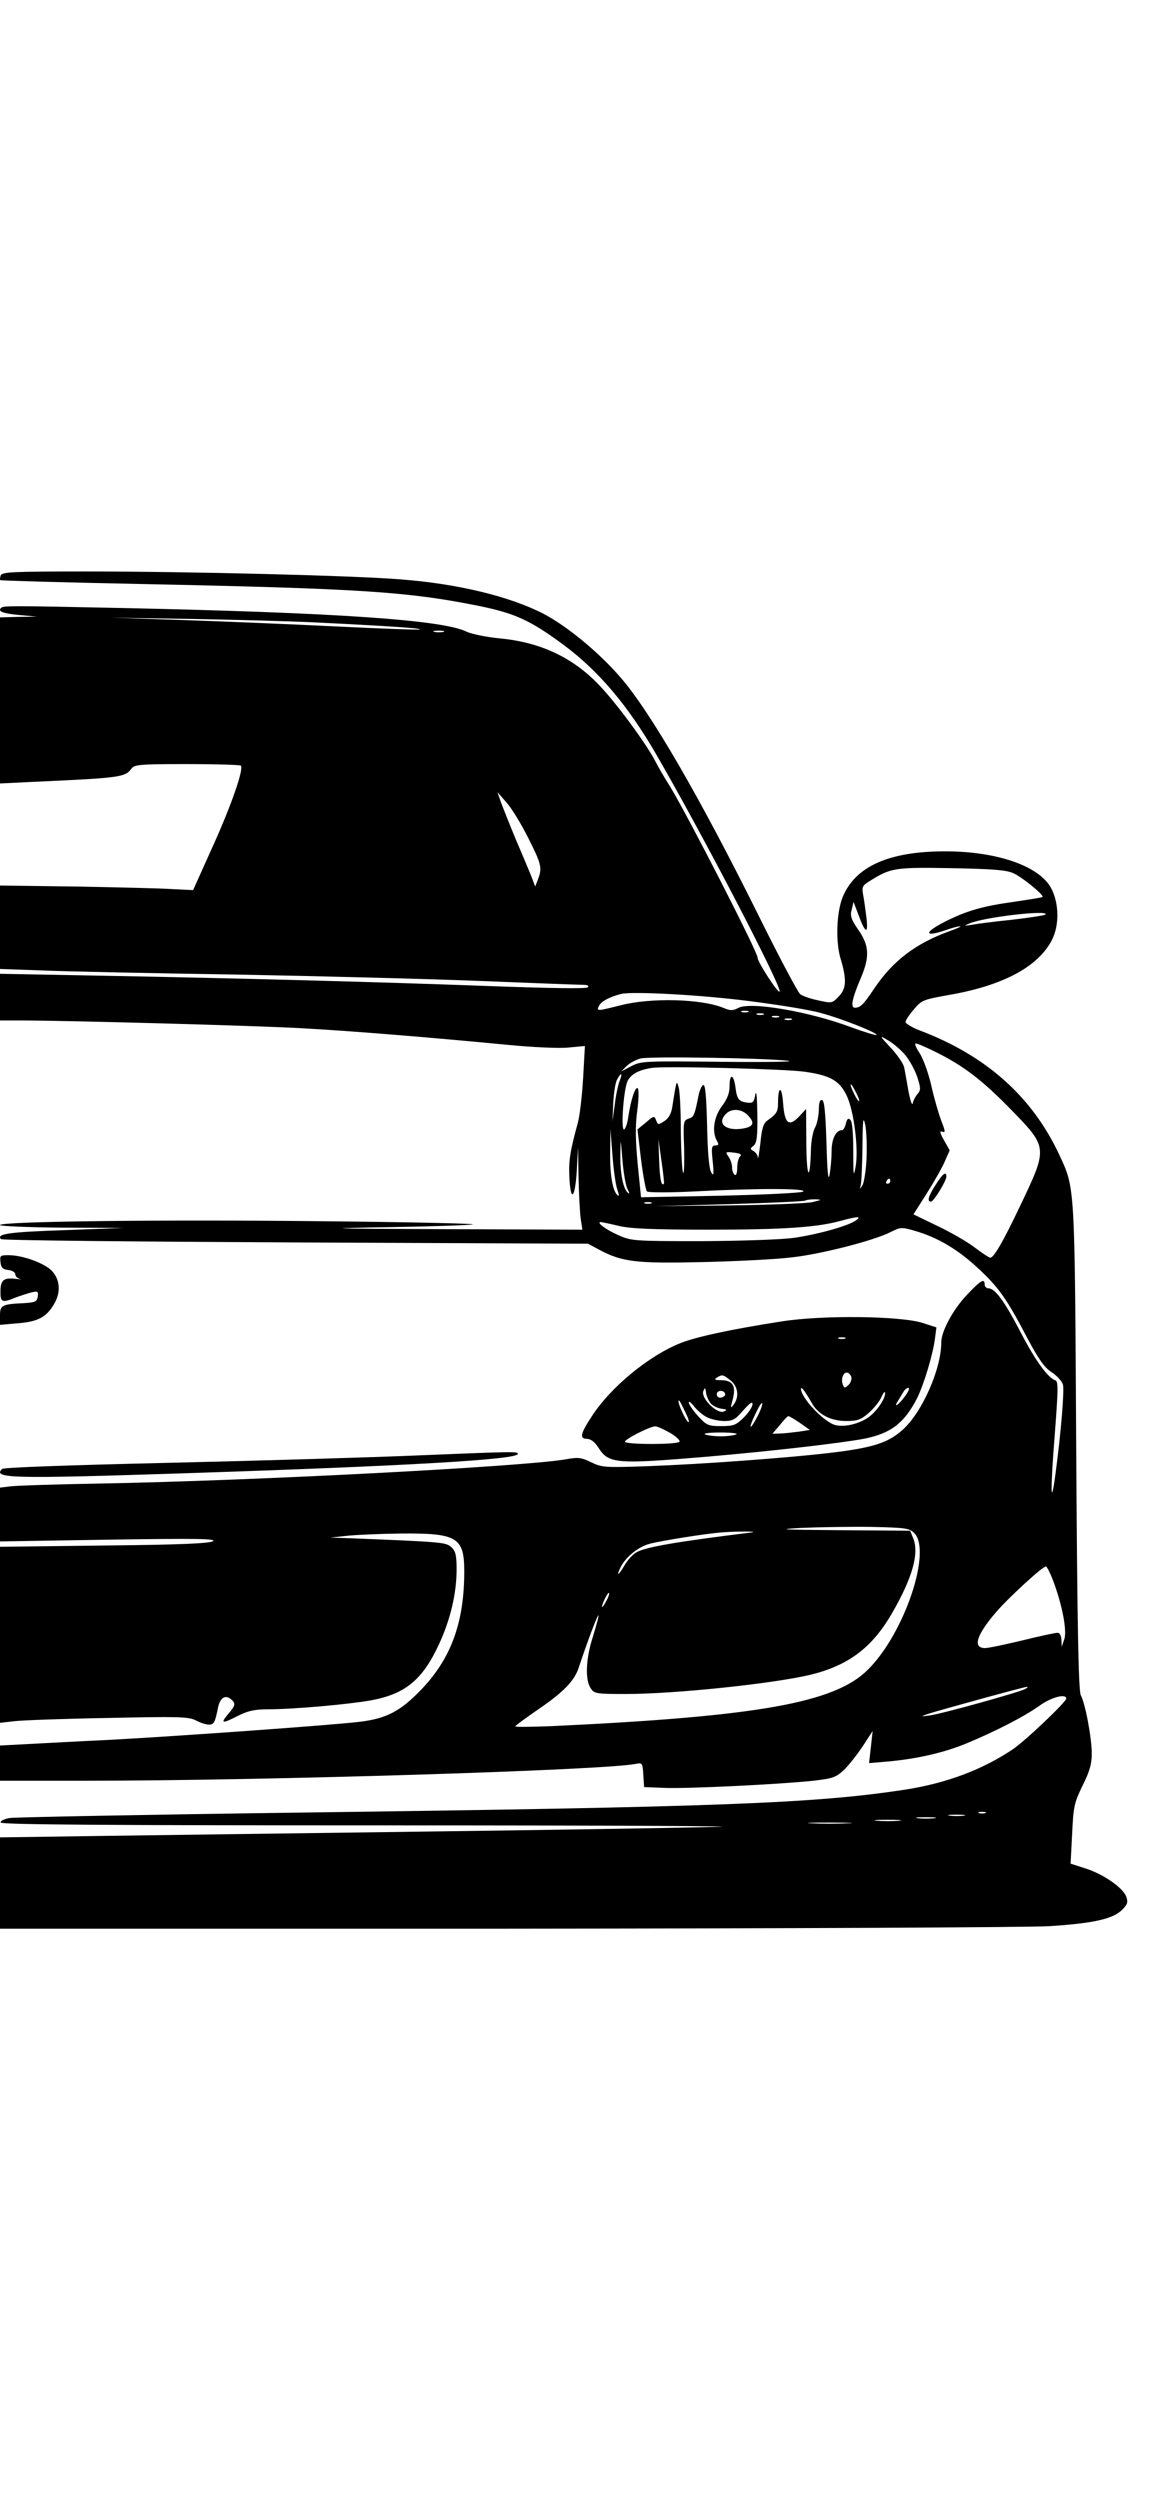 <?xml version="1.0" encoding="UTF-8" standalone="yes"?>
<svg version="1.0" xmlns="http://www.w3.org/2000/svg" width="339pt" height="735pt" viewBox="0 0 452 980" preserveAspectRatio="xMidYMid meet">
  <g transform="translate(0,980) scale(0.1,-0.1)" fill="#000000" stroke="none">
    <path d="M3 7545 c-3 -9 -4 -17 -2 -19 2 -2 247 -9 544 -15 871 -18 1053 -30
1332 -86 142 -29 201 -56 330 -151 138 -102 253 -237 365 -430 182 -314 497
-919 484 -931 -6 -7 -86 116 -86 133 0 23 -275 559 -342 669 -21 33 -48 79
-60 103 -37 70 -146 218 -213 290 -106 114 -235 175 -399 190 -51 5 -108 17
-127 26 -92 46 -511 75 -1364 93 -426 9 -452 9 -461 0 -14 -14 9 -22 74 -28
l67 -6 -72 -1 -73 -2 0 -325 0 -326 123 6 c352 16 367 18 393 53 11 15 35 17
217 17 113 0 208 -3 211 -6 13 -12 -38 -158 -111 -319 l-76 -169 -81 4 c-45 3
-215 7 -378 10 l-298 4 0 -163 0 -164 168 -6 c92 -4 433 -11 757 -16 325 -6
754 -17 955 -25 201 -8 381 -15 399 -15 23 0 32 -3 25 -10 -6 -6 -142 -4 -389
5 -431 16 -996 31 -1542 41 l-373 7 0 -92 0 -91 93 0 c209 -1 897 -20 1083
-30 204 -11 518 -37 819 -66 94 -9 199 -14 234 -10 l64 6 -7 -125 c-4 -68 -13
-148 -21 -177 -30 -109 -36 -147 -33 -212 5 -100 22 -86 29 24 l5 95 2 -116
c1 -64 5 -137 8 -163 l7 -46 -534 2 c-485 2 -505 3 -217 8 174 3 319 8 322 11
3 3 -259 9 -583 12 -618 7 -1271 0 -1271 -15 0 -4 109 -9 243 -10 l242 -1
-235 -9 c-216 -7 -266 -15 -246 -35 4 -5 524 -10 1154 -13 l1147 -5 43 -23
c91 -49 147 -55 407 -49 132 3 287 11 345 18 115 12 325 66 390 99 40 20 43
21 98 5 89 -26 168 -73 247 -147 81 -75 111 -118 194 -276 43 -81 66 -113 94
-131 21 -14 40 -35 44 -48 6 -25 -8 -191 -29 -348 -19 -145 -21 -71 -3 153 13
170 14 207 3 211 -30 10 -78 76 -136 187 -63 122 -101 174 -127 174 -8 0 -15
7 -15 15 0 26 -15 17 -69 -40 -55 -58 -101 -143 -101 -187 0 -104 -75 -274
-151 -342 -58 -52 -117 -71 -286 -91 -160 -19 -496 -44 -713 -52 -168 -6 -180
-5 -222 15 -39 19 -51 21 -99 12 -168 -29 -1221 -84 -1824 -95 -171 -3 -329
-8 -353 -11 l-42 -5 0 -105 0 -106 428 7 c338 5 423 4 407 -6 -14 -9 -130 -14
-427 -17 l-408 -5 0 -345 0 -345 53 6 c29 4 194 10 367 13 282 6 318 5 347 -9
18 -10 41 -17 52 -17 20 0 24 8 36 68 8 37 28 50 50 32 20 -17 19 -24 -11 -59
-31 -37 -24 -39 40 -6 38 19 65 25 117 25 99 0 312 19 403 35 135 25 202 80
267 220 45 97 69 200 69 293 0 57 -4 72 -21 88 -22 19 -34 20 -409 35 l-65 2
65 7 c36 4 131 8 212 9 220 2 248 -15 248 -148 0 -198 -50 -338 -165 -460 -84
-88 -138 -117 -245 -130 -107 -13 -721 -57 -985 -71 -110 -5 -251 -13 -312
-16 l-113 -6 0 -69 0 -69 338 0 c700 0 2028 41 2154 66 26 5 27 4 30 -43 l3
-48 80 -3 c88 -4 452 14 584 28 76 9 88 13 119 42 19 18 52 60 74 93 l39 60
-7 -63 -7 -63 69 6 c117 10 225 35 312 71 116 48 228 106 287 148 45 33 105
49 105 28 0 -13 -163 -168 -210 -199 -119 -80 -259 -132 -416 -157 -356 -55
-720 -69 -2387 -91 -599 -8 -1106 -18 -1128 -21 -23 -4 -38 -11 -36 -18 3 -8
419 -11 1543 -11 846 0 1413 -3 1259 -6 -154 -4 -658 -12 -1120 -18 -462 -6
-1030 -14 -1262 -17 l-423 -6 0 -179 0 -179 1983 0 c1104 1 2048 5 2132 10
170 11 248 28 284 64 21 21 24 30 16 52 -13 35 -91 89 -162 111 l-56 18 6 116
c5 108 8 122 41 190 28 56 36 85 36 126 0 61 -26 198 -43 228 -9 15 -14 276
-18 970 -6 1044 -4 1015 -68 1152 -106 225 -285 385 -543 483 -32 12 -58 28
-58 34 0 7 15 29 33 50 30 36 37 38 137 56 209 36 348 109 403 214 31 59 29
147 -3 206 -48 87 -216 144 -420 143 -216 -1 -346 -59 -396 -178 -25 -60 -29
-179 -8 -245 24 -81 22 -116 -9 -147 -25 -26 -27 -26 -80 -14 -30 6 -61 17
-70 24 -9 7 -84 148 -166 314 -227 457 -421 792 -537 926 -85 99 -210 202
-303 251 -132 68 -336 118 -561 135 -181 15 -827 31 -1233 31 -286 0 -328 -2
-334 -15z m1239 -185 c304 -15 409 -23 404 -27 -2 -3 -154 3 -338 12 -183 9
-454 20 -603 25 l-270 9 312 -5 c172 -3 395 -9 495 -14z m496 -37 c-10 -2 -26
-2 -35 0 -10 3 -2 5 17 5 19 0 27 -2 18 -5z m332 -806 c53 -105 56 -119 39
-164 l-11 -28 -15 40 c-9 22 -36 87 -61 145 -24 58 -50 123 -58 145 l-14 40
35 -40 c20 -22 58 -84 85 -138z m1901 -139 c35 -15 123 -87 116 -94 -2 -2 -52
-10 -113 -19 -121 -17 -182 -34 -266 -76 -88 -44 -87 -65 2 -34 23 8 48 15 54
14 6 0 -11 -8 -39 -18 -134 -48 -224 -116 -298 -226 -43 -64 -54 -75 -76 -75
-18 0 -10 38 23 115 36 84 34 128 -9 190 -29 42 -33 56 -26 80 l7 30 19 -50
c27 -74 39 -79 32 -15 -4 30 -9 71 -13 91 -6 34 -4 38 31 59 77 48 97 51 315
47 158 -3 213 -7 241 -19z m127 -163 c-3 -3 -61 -12 -129 -20 -68 -7 -140 -16
-159 -20 -31 -5 -32 -4 -10 5 55 25 318 55 298 35z m-1153 -340 c110 -14 233
-34 274 -46 82 -22 225 -79 217 -86 -2 -2 -46 11 -98 30 -164 62 -397 102
-444 76 -21 -11 -31 -11 -57 0 -87 36 -284 41 -402 11 -96 -24 -98 -25 -86 -1
10 17 40 33 86 45 44 11 321 -4 510 -29z m-12 -42 c-7 -2 -19 -2 -25 0 -7 3
-2 5 12 5 14 0 19 -2 13 -5z m60 -10 c-7 -2 -19 -2 -25 0 -7 3 -2 5 12 5 14 0
19 -2 13 -5z m60 -10 c-7 -2 -19 -2 -25 0 -7 3 -2 5 12 5 14 0 19 -2 13 -5z
m50 -10 c-7 -2 -19 -2 -25 0 -7 3 -2 5 12 5 14 0 19 -2 13 -5z m442 -134 c18
-20 40 -60 50 -88 15 -46 15 -54 2 -69 -8 -9 -17 -26 -19 -37 -2 -11 -10 12
-17 50 -7 39 -14 81 -17 93 -3 13 -26 47 -52 75 -45 48 -45 50 -14 31 19 -10
49 -35 67 -55z m128 5 c108 -54 181 -111 293 -226 142 -146 142 -147 33 -375
-66 -139 -103 -203 -117 -203 -4 0 -32 18 -62 41 -29 22 -95 60 -146 84 l-93
45 52 82 c29 46 61 102 71 126 l19 43 -22 39 c-17 30 -18 38 -7 34 13 -5 12 2
-4 43 -10 26 -28 88 -39 137 -11 49 -32 107 -46 128 -14 21 -21 38 -15 38 6 0
43 -16 83 -36z m-583 -32 c30 -4 -87 -6 -260 -4 -303 3 -317 3 -355 -17 l-40
-21 21 21 c12 12 37 25 55 30 36 9 484 2 579 -9z m65 -43 c98 -14 135 -34 163
-91 29 -58 49 -212 36 -282 -8 -43 -9 -35 -9 62 0 69 -4 115 -11 122 -9 9 -13
5 -18 -14 -3 -14 -10 -26 -15 -26 -24 0 -41 -34 -41 -83 0 -29 -4 -70 -8 -92
-5 -28 -9 11 -12 124 -4 119 -8 166 -17 169 -9 2 -13 -10 -13 -40 -1 -23 -7
-54 -15 -68 -8 -14 -15 -52 -16 -85 -3 -131 -17 -116 -18 19 l-1 139 -25 -27
c-42 -45 -59 -32 -65 49 -5 70 -20 70 -20 0 0 -33 -6 -42 -43 -68 -14 -10 -21
-32 -26 -87 -5 -41 -9 -67 -10 -58 0 9 -8 21 -17 26 -14 8 -14 10 0 21 13 11
16 35 15 125 -1 65 -4 96 -8 76 -5 -30 -10 -35 -31 -32 -34 4 -41 13 -47 61
-7 52 -23 54 -23 3 0 -27 -9 -50 -30 -78 -31 -41 -40 -98 -20 -135 9 -15 7
-19 -6 -19 -14 0 -16 -8 -10 -62 5 -53 4 -60 -6 -43 -8 13 -14 76 -16 183 -3
114 -7 162 -15 159 -6 -2 -15 -21 -19 -43 -15 -76 -18 -83 -39 -89 -20 -7 -21
-13 -17 -115 1 -60 0 -103 -4 -97 -4 7 -8 80 -9 162 0 83 -4 161 -9 175 -8 27
-8 27 -25 -82 -4 -23 -14 -42 -30 -52 -24 -16 -26 -16 -33 3 -7 18 -9 18 -40
-9 l-33 -27 14 -118 c8 -64 19 -121 23 -125 5 -5 90 -5 189 0 245 13 445 12
423 -1 -10 -5 -151 -12 -326 -16 l-309 -6 -13 129 c-9 97 -10 149 -2 209 6 45
7 84 2 89 -9 9 -27 -44 -37 -112 -3 -23 -10 -45 -16 -49 -14 -9 -3 154 13 189
13 27 43 44 95 52 50 8 525 -4 600 -15z m-726 -36 c-6 -16 -15 -57 -19 -93
l-9 -65 3 70 c2 39 8 81 15 93 16 31 23 27 10 -5z m926 -44 c9 -17 15 -33 13
-35 -3 -2 -12 12 -21 31 -21 43 -13 47 8 4z m-425 -89 c31 -31 25 -47 -20 -54
-66 -10 -101 21 -64 58 21 22 60 20 84 -4z m467 -171 c-2 -47 -10 -95 -16
-105 -11 -17 -12 -17 -7 -1 3 10 6 78 7 150 1 110 3 125 11 87 5 -25 7 -84 5
-131z m-977 -122 c8 -23 8 -29 -1 -20 -18 18 -29 84 -27 173 l1 85 8 -103 c4
-57 13 -118 19 -135z m40 2 c9 -18 9 -21 0 -13 -18 17 -30 81 -28 154 1 61 1
60 8 -26 4 -50 13 -102 20 -115z m143 22 c-10 -15 -17 20 -19 91 l-3 83 12
-85 c7 -47 11 -87 10 -89z m298 106 c-6 -6 -11 -26 -11 -45 0 -19 -4 -31 -10
-27 -5 3 -10 16 -10 28 0 13 -6 32 -14 43 -13 19 -13 20 21 16 25 -3 32 -7 24
-15z m589 -97 c0 -5 -5 -10 -11 -10 -5 0 -7 5 -4 10 3 6 8 10 11 10 2 0 4 -4
4 -10z m-305 -82 c-22 -5 -170 -11 -330 -13 l-290 -3 293 8 c162 5 296 11 299
14 4 3 20 5 37 5 29 -1 29 -2 -9 -11z m-632 -5 c-7 -2 -19 -2 -25 0 -7 3 -2 5
12 5 14 0 19 -2 13 -5z m802 -67 c-32 -22 -147 -54 -242 -68 -52 -7 -200 -12
-363 -13 -268 0 -276 1 -327 24 -48 21 -88 51 -67 51 5 -1 36 -7 69 -15 45
-11 132 -15 355 -15 291 0 424 9 517 35 67 18 82 18 58 1z m229 -1225 c70 -71
-39 -395 -182 -536 -130 -130 -431 -183 -1239 -221 -79 -3 -143 -4 -143 -1 0
3 40 32 89 66 101 69 144 113 161 168 28 85 72 204 76 201 2 -2 -8 -39 -21
-81 -29 -89 -32 -172 -9 -205 14 -21 22 -22 138 -22 194 0 582 41 726 76 147
37 238 105 316 239 81 140 108 236 84 295 l-12 30 -277 2 c-227 2 -254 3 -151
9 69 3 192 5 274 4 136 -3 150 -5 170 -24z m-639 2 c-293 -36 -421 -58 -452
-79 -14 -8 -34 -31 -45 -50 -24 -41 -34 -45 -14 -5 21 40 70 79 114 90 41 11
214 39 277 44 54 5 158 5 120 0z m1182 -185 c37 -97 57 -201 45 -234 l-10 -29
-1 28 c-1 16 -7 27 -15 27 -8 0 -70 -13 -138 -30 -67 -16 -133 -30 -146 -30
-50 0 -35 50 43 141 47 55 182 179 195 179 4 0 16 -24 27 -52z m-1751 -85 c-8
-15 -15 -25 -16 -21 0 12 23 58 27 54 3 -2 -2 -17 -11 -33z m1644 -343 c-23
-13 -328 -98 -375 -104 -37 -5 -38 -5 -10 5 38 13 377 106 390 107 6 1 3 -3
-5 -8z m-157 -487 c-7 -2 -19 -2 -25 0 -7 3 -2 5 12 5 14 0 19 -2 13 -5z m-85
-10 c-16 -2 -40 -2 -55 0 -16 2 -3 4 27 4 30 0 43 -2 28 -4z m-115 -10 c-18
-2 -48 -2 -65 0 -18 2 -4 4 32 4 36 0 50 -2 33 -4z m-140 -10 c-24 -2 -62 -2
-85 0 -24 2 -5 4 42 4 47 0 66 -2 43 -4z m-201 -10 c-40 -2 -103 -2 -140 0
-37 2 -4 3 73 3 77 0 107 -2 67 -3z"/>
    <path d="M3668 5156 c-29 -45 -35 -66 -18 -66 10 0 60 81 60 98 0 23 -15 11
-42 -32z"/>
    <path d="M2 4853 c2 -22 9 -29 31 -31 15 -2 27 -9 27 -17 0 -7 8 -16 18 -18 9
-2 3 -2 -14 0 -49 6 -62 -4 -62 -48 -1 -44 6 -47 59 -25 19 7 47 16 62 20 25
6 28 4 25 -16 -3 -20 -9 -23 -53 -26 -88 -4 -95 -8 -95 -49 l0 -36 69 6 c78 6
111 23 141 72 30 48 26 100 -8 135 -31 30 -114 60 -169 60 -32 0 -34 -2 -31
-27z"/>
    <path d="M3062 4620 c-194 -30 -332 -60 -393 -84 -126 -50 -276 -174 -350
-289 -45 -69 -48 -87 -16 -87 14 -1 29 -13 42 -33 41 -65 68 -67 425 -37 257
22 533 54 620 71 103 21 155 61 205 158 27 55 61 167 70 232 l6 46 -53 17
c-84 28 -395 32 -556 6z m251 -67 c-7 -2 -19 -2 -25 0 -7 3 -2 5 12 5 14 0 19
-2 13 -5z m24 -149 c3 -8 -1 -23 -10 -32 -15 -14 -17 -14 -23 1 -8 21 1 47 16
47 6 0 13 -7 17 -16z m-473 -15 c29 -23 35 -64 12 -95 -13 -17 -13 -14 -3 23
13 51 -1 73 -47 73 -24 0 -27 3 -16 10 21 13 24 13 54 -11z m-77 -91 c8 -9 27
-18 42 -20 22 -3 23 -4 8 -11 -27 -10 -90 53 -80 80 7 16 8 15 11 -7 2 -14 11
-33 19 -42z m395 3 c25 -45 74 -71 135 -71 45 0 58 5 89 32 20 18 43 46 50 63
7 16 13 23 14 15 0 -26 -38 -79 -72 -100 -40 -24 -89 -34 -123 -26 -46 12
-136 108 -135 143 1 10 19 -15 42 -56z m368 29 c-26 -37 -51 -53 -29 -20 8 14
19 31 23 38 4 6 12 12 17 12 6 0 1 -13 -11 -30z m-707 5 c1 -5 -6 -11 -15 -13
-11 -2 -18 3 -18 13 0 17 30 18 33 0z m-155 -73 c11 -23 16 -39 10 -36 -10 6
-38 66 -38 80 0 12 6 2 28 -44z m83 -17 c15 -8 46 -15 68 -15 34 0 44 6 75 42
26 29 36 36 36 24 0 -10 -15 -33 -34 -52 -30 -30 -40 -34 -89 -34 -51 0 -57 3
-91 40 -20 22 -36 46 -36 53 0 6 10 -1 21 -16 12 -15 34 -34 50 -42z m200 6
c-31 -60 -40 -57 -11 4 14 30 26 50 28 45 2 -5 -6 -27 -17 -49z m164 -28 l40
-28 -45 -7 c-25 -3 -58 -7 -73 -7 l-29 -1 29 34 c15 19 30 35 33 35 3 1 23
-11 45 -26z m-509 -39 c24 -14 41 -30 38 -35 -7 -12 -214 -12 -214 0 0 10 96
59 118 60 7 1 33 -11 58 -25z m261 -6 c-7 -4 -34 -8 -62 -8 -27 0 -55 4 -62 8
-6 4 22 7 62 7 40 0 68 -3 62 -7z"/>
    <path d="M1610 4094 c-173 -7 -602 -20 -954 -28 -385 -9 -642 -18 -648 -24
-37 -37 35 -39 712 -17 884 29 1310 54 1310 76 0 10 -6 10 -420 -7z"/>
  </g>
</svg>